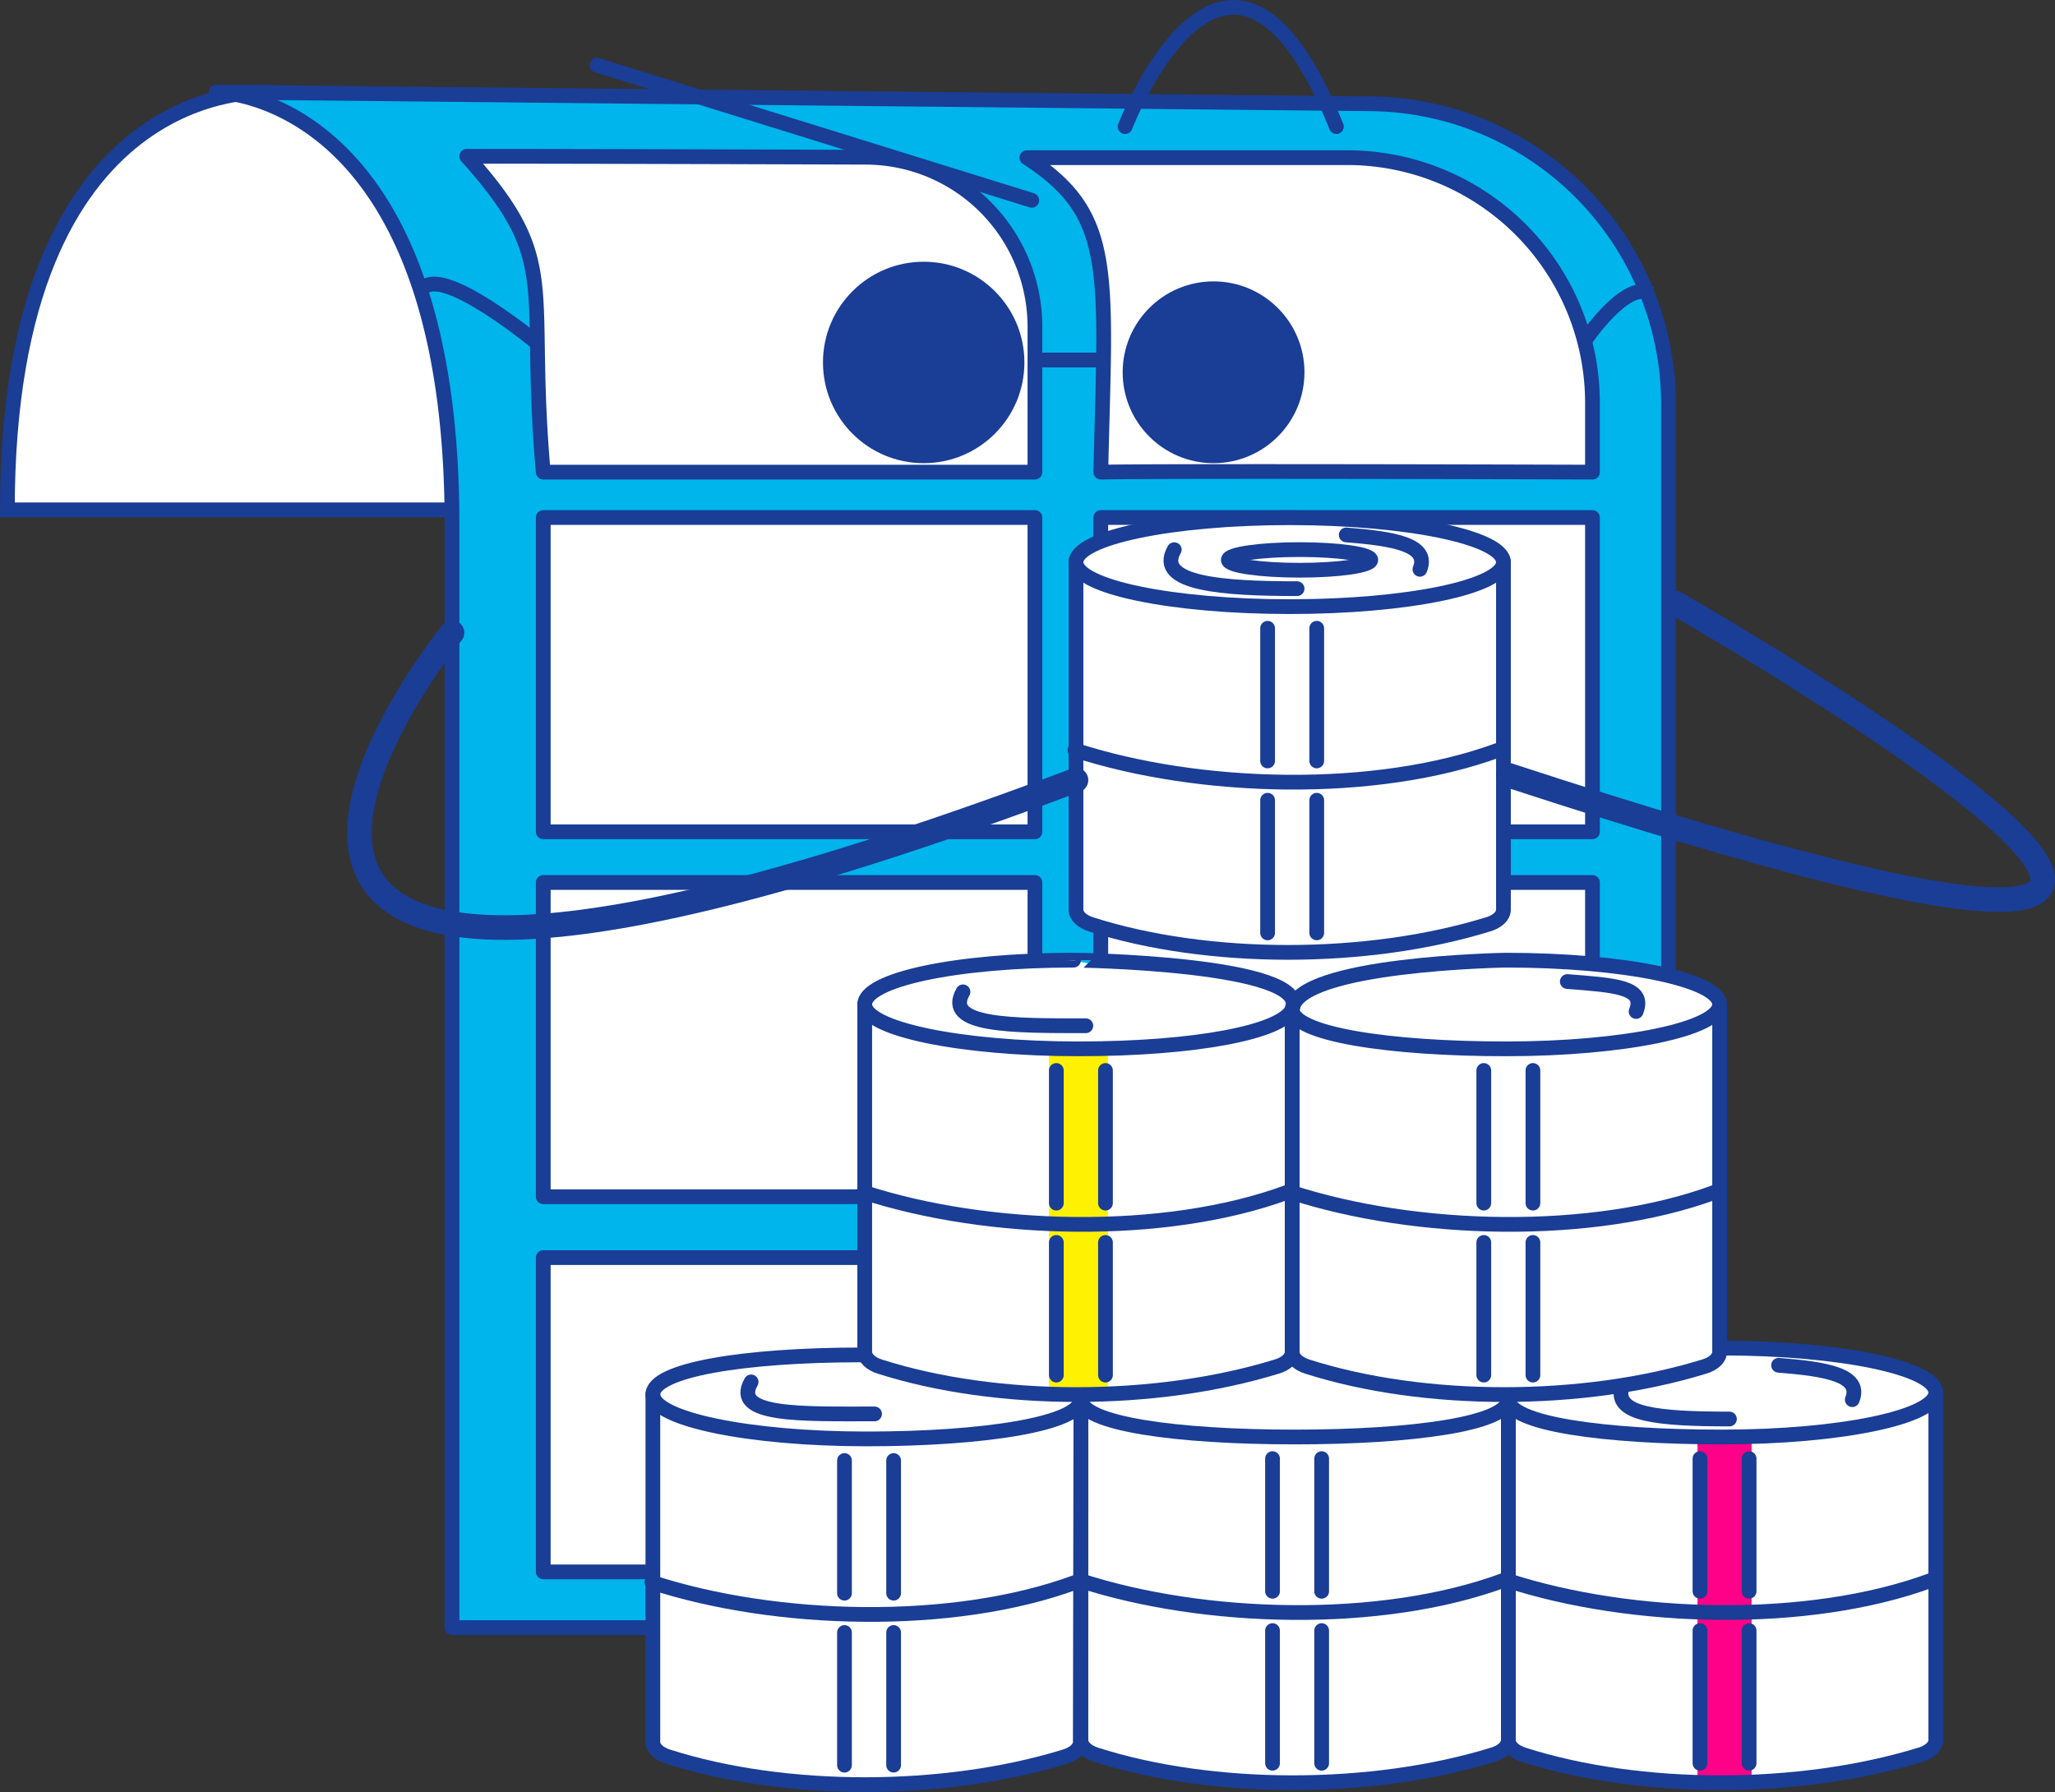 <svg xmlns="http://www.w3.org/2000/svg" viewBox="0 0 418.26 364.76"><rect x="0" y="0" width="418.26" height="364.76" fill="#333333" stroke="none"/><defs><style>.cls-1,.cls-3,.cls-4{fill:#fff;}.cls-1,.cls-10,.cls-11,.cls-2,.cls-3,.cls-7,.cls-8,.cls-9{stroke:#1a3d95;}.cls-1,.cls-10,.cls-11,.cls-9{stroke-miterlimit:10;}.cls-1,.cls-10,.cls-11,.cls-2,.cls-3,.cls-7,.cls-9{stroke-width:3px;}.cls-2{fill:#00b4ec;}.cls-10,.cls-2,.cls-3,.cls-7,.cls-8{stroke-linecap:round;}.cls-2,.cls-3,.cls-7,.cls-8{stroke-linejoin:round;}.cls-5{fill:#ff0089;}.cls-6{fill:#fff200;}.cls-10,.cls-11,.cls-7,.cls-8{fill:none;}.cls-8{stroke-width:5px;}.cls-9{fill:#1a3d95;}</style></defs><g id="Vrstva_2" data-name="Vrstva 2"><g id="Vrstva_6" data-name="Vrstva 6"><path class="cls-1" d="M54.22,18.77s-52.72-3.5-52.72,85H111l-3.63-83Z"/><path class="cls-2" d="M339.6,331.27H92V106.74c0-88-48-88-48-88l235,2.38A61.25,61.25,0,0,1,339.6,82.39Z"/><rect class="cls-3" x="110.57" y="179.61" width="100.07" height="63.96"/><rect class="cls-3" x="110.57" y="105.33" width="100.07" height="63.96"/><path class="cls-3" d="M176.27,32c-26-.09-60.54-.19-81.27-.19,19.43,21.68,12.14,25.56,15.57,64.28H210.64V66.46A34.5,34.5,0,0,0,176.27,32Z"/><rect class="cls-3" x="224.05" y="179.61" width="100.07" height="63.96"/><rect class="cls-3" x="110.57" y="255.96" width="100.07" height="63.96"/><rect class="cls-3" x="224.05" y="255.96" width="100.07" height="63.96"/><rect class="cls-3" x="224.05" y="105.33" width="100.07" height="63.96"/><path class="cls-3" d="M274.19,32.09H209c18,11.68,16,22.68,15.05,64,14.95-.28,100.07,0,100.07,0V82A49.92,49.92,0,0,0,274.19,32.09Z"/><path class="cls-4" d="M220,284.77c0,5-19.59,8.09-43.62,8.09s-43.5-4.06-43.5-9.05,18.48-8.05,42.5-8.05"/><path class="cls-4" d="M220,284.77l-.12,69.77c0,1.26-1.21,2.42-3.18,3-24.61,7.58-56.95,7.58-80.72,0-1.92-.61-3.1-1.76-3.1-3V283.72"/><path class="cls-4" d="M178,287.77c-14.91,0-29.12.49-25.12-6.51"/><path class="cls-4" d="M132.68,322.05c25.2,8.21,61.2,9.21,86.2,0"/><line class="cls-4" x1="181.88" y1="324.26" x2="181.88" y2="297.26"/><line class="cls-4" x1="171.88" y1="324.26" x2="171.88" y2="297.26"/><line class="cls-4" x1="181.88" y1="359.26" x2="181.88" y2="332.26"/><line class="cls-4" x1="171.88" y1="359.26" x2="171.88" y2="332.26"/><path class="cls-4" d="M307,284.77c0,5-19.48,7.7-43.5,7.7s-43.5-2.7-43.5-7.7"/><path class="cls-4" d="M307,285.77v68.38c0,1.26-1.21,2.43-3.18,3-24.61,7.58-56.95,7.58-80.72,0-1.92-.61-3.1-1.76-3.1-3V285.77"/><path class="cls-4" d="M219.79,321.66c25.21,8.21,61.21,9.21,86.21,0"/><line class="cls-4" x1="269" y1="323.87" x2="269" y2="296.87"/><line class="cls-4" x1="259" y1="323.87" x2="259" y2="296.87"/><line class="cls-4" x1="269" y1="358.87" x2="269" y2="331.87"/><line class="cls-4" x1="259" y1="358.87" x2="259" y2="331.87"/><path class="cls-4" d="M350.5,274.37c24,0,43.5,4.05,43.5,9.05s-19.48,9.05-43.5,9.05-43.5-2.7-43.5-7.7"/><path class="cls-4" d="M394,283.33v70.82c0,1.26-1.21,2.43-3.18,3-24.61,7.58-56.95,7.58-80.72,0-1.92-.61-3.1-1.76-3.1-3V284.77"/><path class="cls-4" d="M362,277.87c9.69.76,17,2,15,7"/><path class="cls-4" d="M352,288.81c-14.91,0-23-1-22-6"/><path class="cls-4" d="M306.79,321.66c25.21,8.21,61.21,9.21,86.21,0"/><line class="cls-4" x1="356" y1="323.87" x2="356" y2="296.87"/><line class="cls-4" x1="346" y1="323.87" x2="346" y2="296.87"/><line class="cls-4" x1="356" y1="358.87" x2="356" y2="331.87"/><line class="cls-4" x1="346" y1="358.87" x2="346" y2="331.87"/><path class="cls-4" d="M306.5,195.37c24,0,43.5,4,43.5,9s-19.48,9.05-43.5,9.05-43.5-3.05-43.5-8.05"/><path class="cls-4" d="M350,204.33v70.82c0,1.26-1.21,2.43-3.18,3-24.61,7.58-56.95,7.58-80.72,0-1.92-.61-3.1-1.76-3.1-3V207.33"/><path class="cls-4" d="M319,199.77c9.69.76,16,1.1,14,6.1"/><path class="cls-4" d="M262.79,242.66c25.21,8.21,61.21,9.21,86.21,0"/><line class="cls-4" x1="312" y1="244.87" x2="312" y2="217.87"/><line class="cls-4" x1="302" y1="244.87" x2="302" y2="217.87"/><line class="cls-4" x1="312" y1="279.87" x2="312" y2="252.87"/><line class="cls-4" x1="302" y1="279.87" x2="302" y2="252.87"/><path class="cls-4" d="M263,205.42c0,5-19.48,8.05-43.5,8.05s-43.5-4.05-43.5-9.05,18.48-9,42.5-9"/><path class="cls-4" d="M263,207.33v67.82c0,1.26-1.21,2.43-3.18,3-24.61,7.58-56.95,7.58-80.72,0-1.92-.61-3.1-1.76-3.1-3V204.33"/><path class="cls-4" d="M221,208.77c-14.91,0-29,.1-25-6.9"/><path class="cls-4" d="M175.79,242.66c25.21,8.21,61.21,9.21,86.21,0"/><line class="cls-4" x1="225" y1="244.87" x2="225" y2="217.87"/><line class="cls-4" x1="215" y1="244.87" x2="215" y2="217.87"/><line class="cls-4" x1="225" y1="279.87" x2="225" y2="252.87"/><line class="cls-4" x1="215" y1="279.87" x2="215" y2="252.87"/><ellipse class="cls-4" cx="262.5" cy="114.42" rx="43.5" ry="9.05"/><path class="cls-4" d="M306,114.33v70.82c0,1.26-1.21,2.43-3.18,3-24.61,7.58-56.95,7.58-80.72,0-1.92-.61-3.1-1.76-3.1-3V114.33"/><ellipse class="cls-4" cx="264.5" cy="113.96" rx="14.5" ry="2.1"/><path class="cls-4" d="M274,108.87c9.69.76,17,2,15,7"/><path class="cls-4" d="M264,119.81c-14.91,0-29-.94-25-7.94"/><path class="cls-4" d="M218.79,152.66c25.21,8.21,61.21,9.21,86.21,0"/><line class="cls-4" x1="268" y1="154.87" x2="268" y2="127.87"/><line class="cls-4" x1="258" y1="154.87" x2="258" y2="127.87"/><line class="cls-4" x1="268" y1="189.87" x2="268" y2="162.87"/><line class="cls-4" x1="258" y1="189.87" x2="258" y2="162.87"/><rect class="cls-5" x="345.5" y="292.27" width="11" height="71"/><rect class="cls-6" x="213.5" y="213.27" width="12" height="70"/><path class="cls-7" d="M220,284.77c0,5-19.59,8.09-43.62,8.09s-43.5-4.06-43.5-9.05,18.48-8.05,42.5-8.05"/><path class="cls-7" d="M220,284.77l-.12,69.77c0,1.26-1.21,2.42-3.18,3-24.61,7.58-56.95,7.58-80.72,0-1.92-.61-3.1-1.76-3.1-3V283.72"/><path class="cls-7" d="M178,287.77c-14.91,0-29.12.49-25.12-6.51"/><path class="cls-7" d="M132.68,322.05c25.2,8.21,61.2,9.21,86.2,0"/><line class="cls-7" x1="181.88" y1="324.26" x2="181.88" y2="297.26"/><line class="cls-7" x1="171.88" y1="324.26" x2="171.88" y2="297.26"/><line class="cls-7" x1="181.88" y1="359.26" x2="181.88" y2="332.26"/><line class="cls-7" x1="171.88" y1="359.26" x2="171.88" y2="332.26"/><path class="cls-7" d="M307,284.77c0,5-19.48,7.7-43.5,7.7s-43.5-2.7-43.5-7.7"/><path class="cls-7" d="M307,285.77v68.38c0,1.26-1.21,2.43-3.18,3-24.61,7.58-56.95,7.58-80.72,0-1.92-.61-3.1-1.76-3.1-3V285.77"/><path class="cls-7" d="M219.79,321.66c25.21,8.21,61.21,9.21,86.21,0"/><line class="cls-7" x1="269" y1="323.87" x2="269" y2="296.87"/><line class="cls-7" x1="259" y1="323.87" x2="259" y2="296.87"/><line class="cls-7" x1="269" y1="358.87" x2="269" y2="331.87"/><line class="cls-7" x1="259" y1="358.87" x2="259" y2="331.87"/><path class="cls-7" d="M350.5,274.37c24,0,43.5,4.05,43.5,9.05s-19.48,9.05-43.5,9.05-43.5-2.7-43.5-7.7"/><path class="cls-7" d="M394,283.33v70.82c0,1.26-1.21,2.43-3.18,3-24.61,7.58-56.95,7.58-80.72,0-1.92-.61-3.1-1.76-3.1-3V284.77"/><path class="cls-7" d="M362,277.87c9.69.76,17,2,15,7"/><path class="cls-7" d="M352,288.81c-14.91,0-23-1-22-6"/><path class="cls-7" d="M306.79,321.66c25.21,8.21,61.21,9.21,86.21,0"/><line class="cls-7" x1="356" y1="323.87" x2="356" y2="296.87"/><line class="cls-7" x1="346" y1="323.87" x2="346" y2="296.87"/><line class="cls-7" x1="356" y1="358.87" x2="356" y2="331.87"/><line class="cls-7" x1="346" y1="358.87" x2="346" y2="331.87"/><path class="cls-7" d="M263,205.42c0,5,19.48,8.05,43.5,8.05s43.5-4.05,43.5-9.05-19.48-9-43.5-9c0,0-42.5.69-43.5,10"/><path class="cls-7" d="M350,204.33v70.82c0,1.26-1.21,2.43-3.18,3-24.61,7.58-56.95,7.58-80.72,0-1.92-.61-3.1-1.76-3.1-3V207.33"/><path class="cls-7" d="M319,199.77c9.69.76,16,1.1,14,6.1"/><path class="cls-7" d="M349,242.66c-25,9.21-61,8.21-86.21,0"/><line class="cls-7" x1="312" y1="244.87" x2="312" y2="217.87"/><line class="cls-7" x1="302" y1="244.87" x2="302" y2="217.87"/><line class="cls-7" x1="312" y1="279.87" x2="312" y2="252.87"/><line class="cls-7" x1="302" y1="279.87" x2="302" y2="252.87"/><path class="cls-7" d="M263,205.42c-2,4.59-19.48,8.05-43.5,8.05s-43.5-4.05-43.5-9.05,18.48-9,42.5-9C218.5,195.37,267,196.06,263,205.42Z"/><path class="cls-7" d="M263,207.33v67.82c0,1.26-1.21,2.43-3.18,3-24.61,7.58-56.95,7.58-80.72,0-1.92-.61-3.1-1.76-3.1-3V204.33"/><path class="cls-7" d="M221,208.77c-14.91,0-29,.1-25-6.9"/><path class="cls-7" d="M175.79,242.66c25.21,8.21,61.21,9.21,86.21,0"/><line class="cls-7" x1="225" y1="244.87" x2="225" y2="217.87"/><line class="cls-7" x1="215" y1="244.87" x2="215" y2="217.87"/><line class="cls-7" x1="225" y1="279.87" x2="225" y2="252.87"/><line class="cls-7" x1="215" y1="279.87" x2="215" y2="252.87"/><ellipse class="cls-7" cx="262.5" cy="114.42" rx="43.5" ry="9.05"/><path class="cls-7" d="M306,114.33v70.82c0,1.26-1.21,2.43-3.18,3-24.61,7.58-56.95,7.58-80.72,0-1.92-.61-3.1-1.76-3.1-3V114.33"/><ellipse class="cls-7" cx="264.5" cy="113.96" rx="14.5" ry="2.1"/><path class="cls-7" d="M274,108.87c9.69.76,17,2,15,7"/><path class="cls-7" d="M264,119.81c-14.91,0-29-.94-25-7.94"/><path class="cls-7" d="M218.79,152.66c25.21,8.21,61.21,9.21,86.21,0"/><line class="cls-7" x1="268" y1="154.87" x2="268" y2="127.87"/><line class="cls-7" x1="258" y1="154.87" x2="258" y2="127.87"/><line class="cls-7" x1="268" y1="189.87" x2="268" y2="162.87"/><line class="cls-7" x1="258" y1="189.87" x2="258" y2="162.87"/><path class="cls-8" d="M341,122.77s189,108-34,35"/><path class="cls-8" d="M92,128.77s-91,112,127,30"/><circle class="cls-9" cx="188" cy="73.77" r="19"/><circle class="cls-9" cx="247" cy="75.77" r="17"/><path class="cls-10" d="M229,25.77s21-54.61,43,0"/><line class="cls-10" x1="210" y1="40.77" x2="121.5" y2="13.27"/><line class="cls-11" x1="211.5" y1="73.27" x2="224.5" y2="73.27"/><path class="cls-11" d="M322.56,69.33S331,56.77,336,59.77"/><path class="cls-11" d="M109.38,69.86S90,53.77,86,58.77"/></g></g></svg>